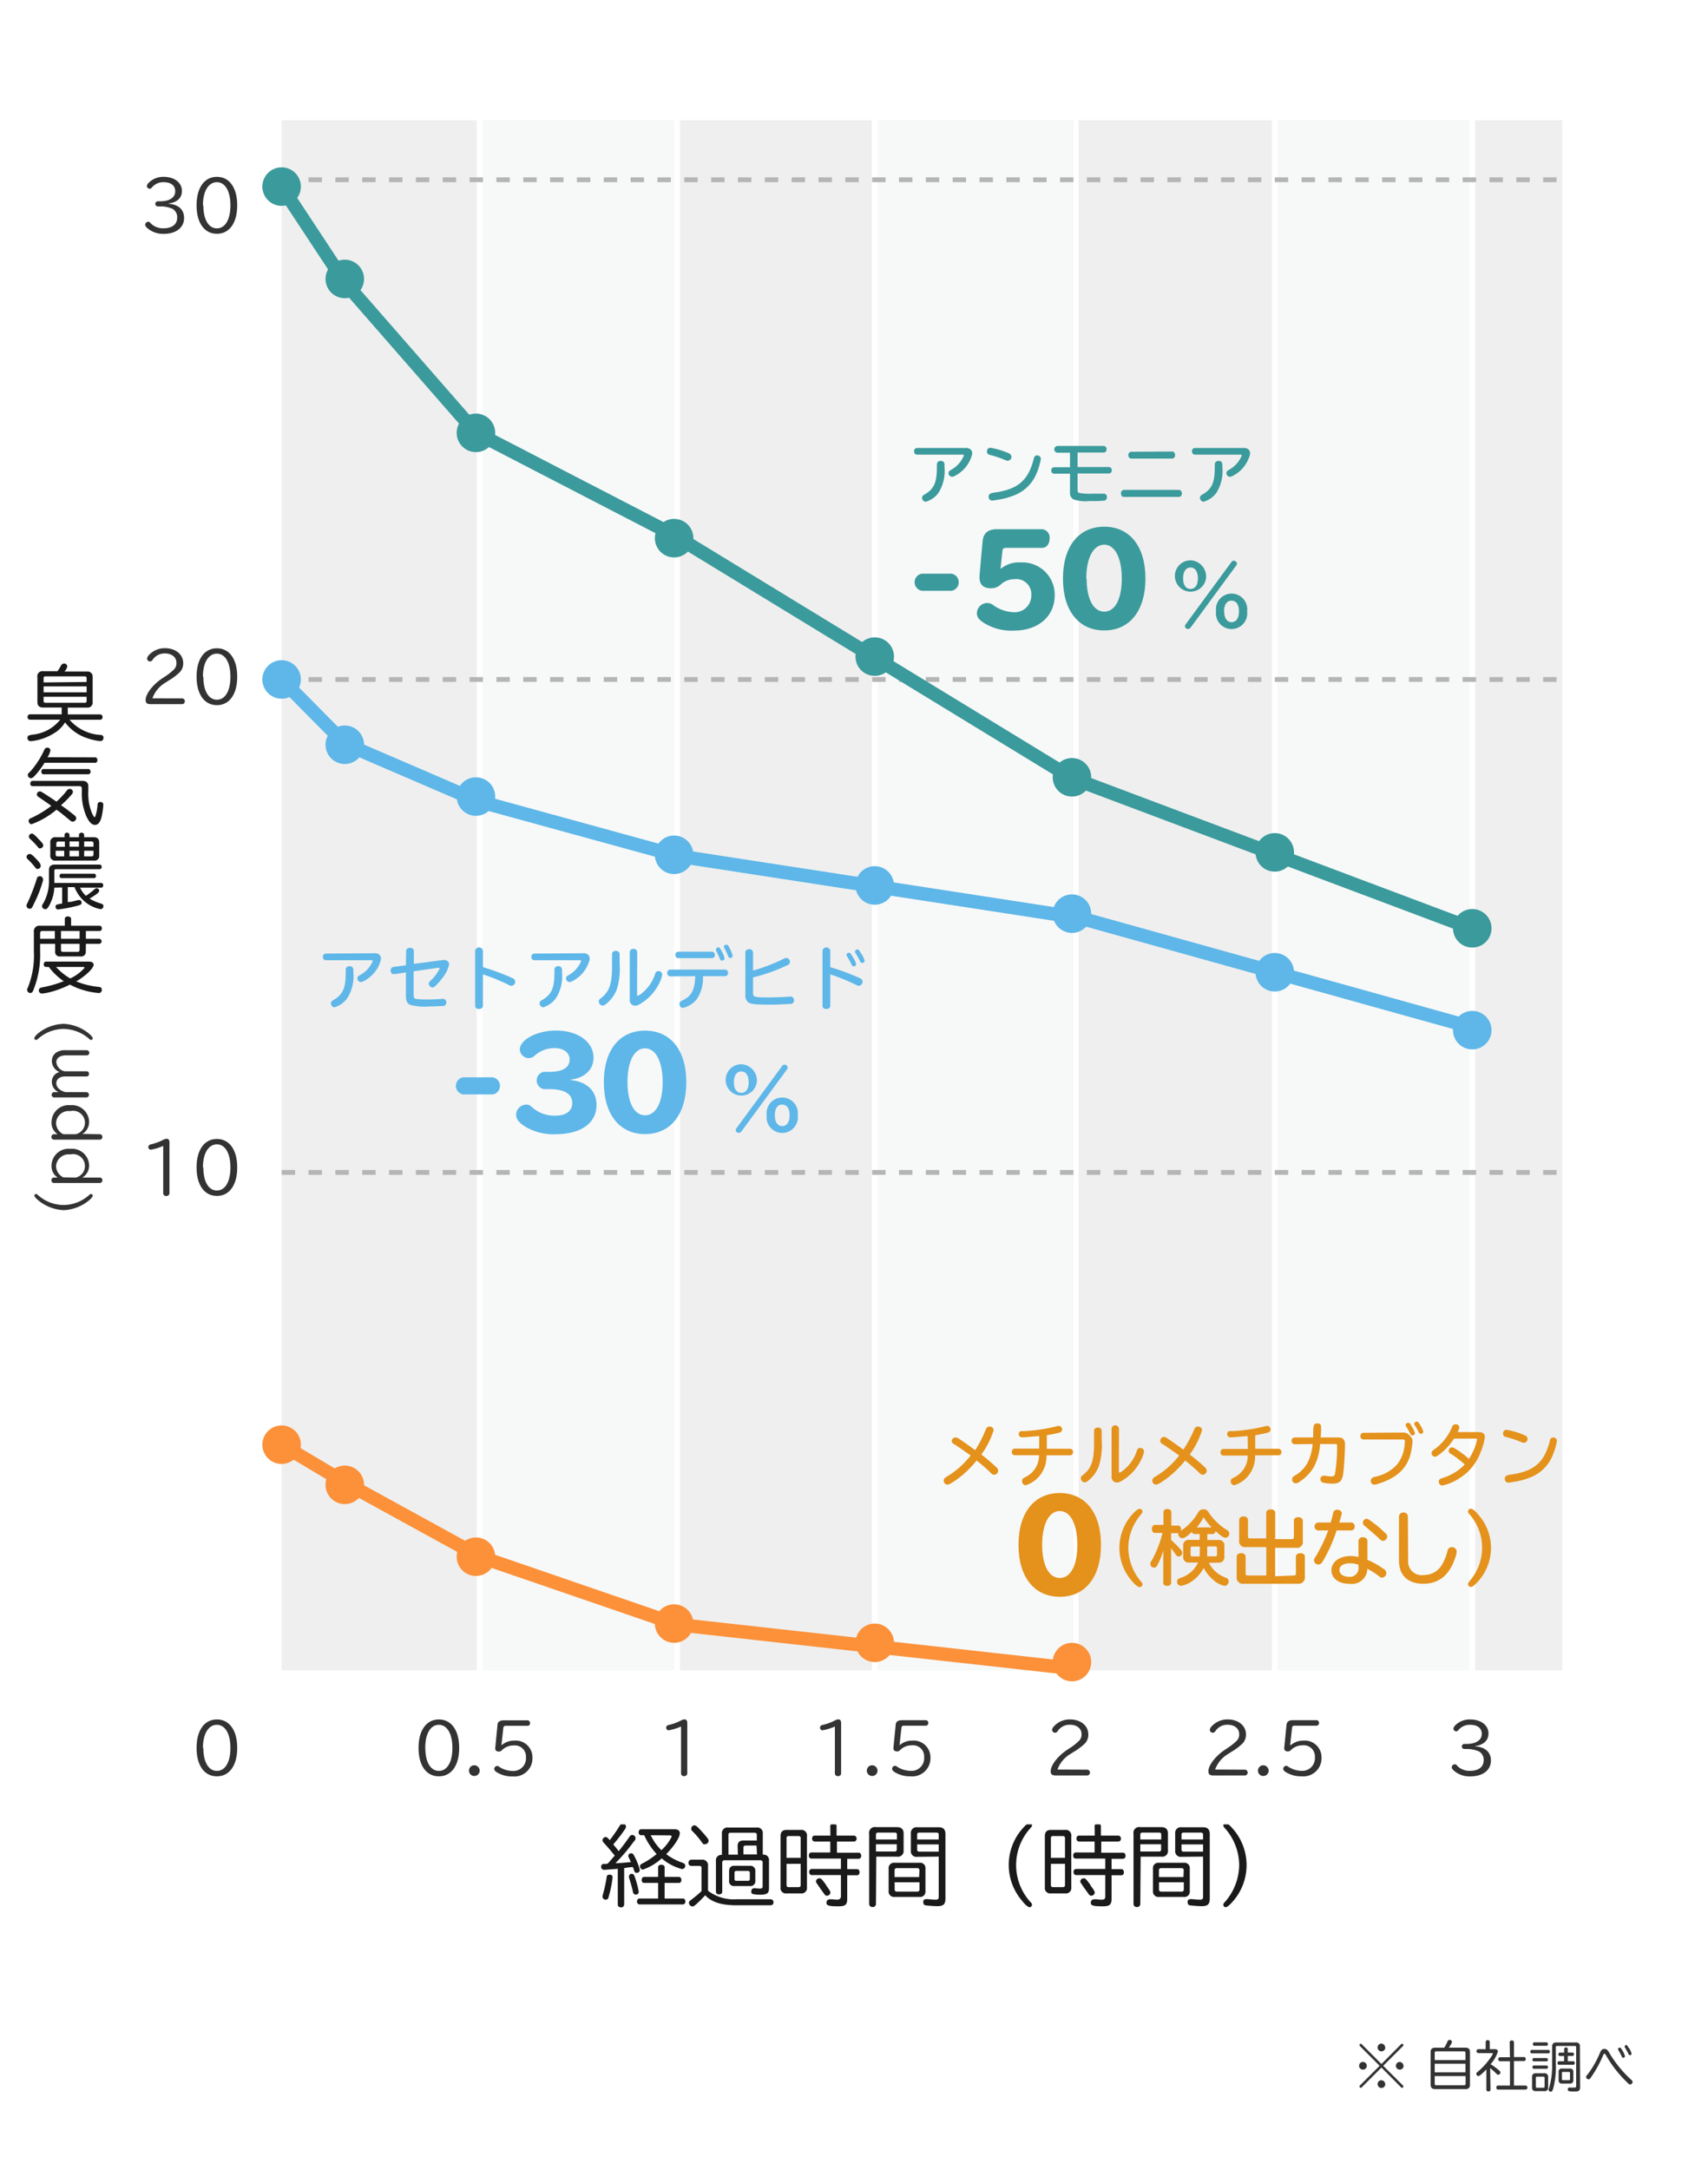 <svg xmlns="http://www.w3.org/2000/svg" xmlns:xlink="http://www.w3.org/1999/xlink" viewBox="0 0 252 320"><defs><style>.cls-1,.cls-10,.cls-11,.cls-12,.cls-13,.cls-9{fill:none;}.cls-2{isolation:isolate;}.cls-3{fill:#fff;}.cls-4{mix-blend-mode:multiply;}.cls-5{clip-path:url(#clip-path);}.cls-6{fill:#333;}.cls-7{fill:#efefef;}.cls-8{fill:#f7f8f8;}.cls-9{stroke:#fff;stroke-width:0.85px;}.cls-10,.cls-11,.cls-12,.cls-13,.cls-9{stroke-miterlimit:10;}.cls-10{stroke:#b5b5b6;stroke-width:0.71px;stroke-dasharray:1.98 1.98;}.cls-11{stroke:#fc913a;}.cls-11,.cls-12,.cls-13{stroke-width:2px;}.cls-12{stroke:#5eb7e8;}.cls-13{stroke:#3b9a9c;}.cls-14{fill:#e4921b;}.cls-15{clip-path:url(#clip-path-2);}.cls-16{clip-path:url(#clip-path-3);}.cls-17{clip-path:url(#clip-path-4);}.cls-18{fill:#3b9a9c;}.cls-19{fill:#5eb7e8;}.cls-20{fill:#fc913a;}.cls-21{clip-path:url(#clip-path-5);}.cls-22{fill:#1a1a1a;}.cls-23{clip-path:url(#clip-path-6);}.cls-24{clip-path:url(#clip-path-7);}.cls-25{clip-path:url(#clip-path-8);}.cls-26{clip-path:url(#clip-path-9);}.cls-27{clip-path:url(#clip-path-10);}.cls-28{clip-path:url(#clip-path-11);}.cls-29{clip-path:url(#clip-path-12);}.cls-30{clip-path:url(#clip-path-13);}.cls-31{clip-path:url(#clip-path-14);}</style><clipPath id="clip-path"><rect class="cls-1" x="20.56" y="23.15" width="16.32" height="15.56"/></clipPath><clipPath id="clip-path-2"><rect class="cls-1" x="20.56" y="92.67" width="16.32" height="15.56"/></clipPath><clipPath id="clip-path-3"><rect class="cls-1" x="20.56" y="165.05" width="16.32" height="15.56"/></clipPath><clipPath id="clip-path-4"><rect class="cls-1" x="200.13" y="297.31" width="45.87" height="13.38"/></clipPath><clipPath id="clip-path-5"><rect class="cls-1" x="3.6" y="97.22" width="12.42" height="49.67"/></clipPath><clipPath id="clip-path-6"><rect class="cls-1" x="4.99" y="148.3" width="11.11" height="47.6"/></clipPath><clipPath id="clip-path-7"><rect class="cls-1" x="88.36" y="269.07" width="98.13" height="15.56"/></clipPath><clipPath id="clip-path-8"><rect class="cls-1" x="28.16" y="250.66" width="8.16" height="15.56"/></clipPath><clipPath id="clip-path-9"><rect class="cls-1" x="96.96" y="250.66" width="8.16" height="15.56"/></clipPath><clipPath id="clip-path-10"><rect class="cls-1" x="119.66" y="250.66" width="19.3" height="15.56"/></clipPath><clipPath id="clip-path-11"><rect class="cls-1" x="154.09" y="250.66" width="8.16" height="15.56"/></clipPath><clipPath id="clip-path-12"><rect class="cls-1" x="213.37" y="250.66" width="8.16" height="15.56"/></clipPath><clipPath id="clip-path-13"><rect class="cls-1" x="60.96" y="250.66" width="19.3" height="15.56"/></clipPath><clipPath id="clip-path-14"><rect class="cls-1" x="177.37" y="250.66" width="29.3" height="15.56"/></clipPath></defs><g class="cls-2"><g id="レイヤー_2" data-name="レイヤー 2"><g id="レイヤー_1-2" data-name="レイヤー 1"><rect class="cls-3" width="252" height="320"/><g class="cls-4"><g class="cls-5"><path class="cls-6" d="M24.87,30.05c1.47.11,2.29.86,2.29,2.1,0,1.42-1.19,2.34-3,2.34a3.57,3.57,0,0,1-2.38-.81c-.26-.23-.36-.39-.36-.55a.46.46,0,0,1,.44-.42c.16,0,.2,0,.41.26a2.56,2.56,0,0,0,1.87.7c1.27,0,2-.6,2-1.56a1.4,1.4,0,0,0-.71-1.32,4.36,4.36,0,0,0-1.82-.35h-.38a.38.38,0,0,1,0-.75h.4c1.39,0,2.22-.56,2.22-1.47s-.68-1.35-1.74-1.35a2.16,2.16,0,0,0-1.7.78.4.4,0,0,1-.33.18.41.41,0,0,1-.41-.37.8.8,0,0,1,.24-.48,3.05,3.05,0,0,1,2.22-.9c1.59,0,2.71.85,2.71,2.07,0,1.05-.69,1.7-2,1.86Z"/><path class="cls-6" d="M35,30.28c0,2.6-1.15,4.2-3,4.2s-3-1.61-3-4.2,1.15-4.2,3-4.2S35,27.69,35,30.28Zm-5,0c0,2.1.77,3.4,2,3.4s2-1.31,2-3.39-.77-3.42-2-3.42S29.94,28.18,29.94,30.28Z"/></g></g><rect class="cls-7" x="41.55" y="17.73" width="188.94" height="228.61"/><rect class="cls-8" x="70.75" y="17.73" width="29.15" height="228.61"/><rect class="cls-8" x="129.06" y="17.73" width="29.15" height="228.61"/><rect class="cls-8" x="187.8" y="17.73" width="29.15" height="228.61"/><line class="cls-9" x1="70.75" y1="17.73" x2="70.75" y2="246.35"/><line class="cls-9" x1="99.9" y1="17.73" x2="99.9" y2="246.35"/><line class="cls-9" x1="129.06" y1="17.73" x2="129.06" y2="246.35"/><line class="cls-9" x1="158.71" y1="17.73" x2="158.71" y2="246.35"/><line class="cls-9" x1="188.08" y1="17.73" x2="188.08" y2="246.35"/><line class="cls-9" x1="217.23" y1="17.73" x2="217.23" y2="246.35"/><line class="cls-10" x1="41.56" y1="100.21" x2="230.5" y2="100.21"/><line class="cls-10" x1="41.56" y1="26.51" x2="230.5" y2="26.51"/><line class="cls-10" x1="41.56" y1="172.91" x2="230.5" y2="172.91"/><polyline class="cls-11" points="41.55 213.07 51.42 218.94 70.88 229.62 99.94 239.6 158.5 246.1"/><polyline class="cls-12" points="41.55 100.22 50.94 109.71 70.53 118.15 100.05 126.25 159.37 135.39 218.69 151.93"/><polyline class="cls-13" points="41.55 27.52 50.87 41.66 70.22 63.81 99.47 78.94 158.17 114.76 217.1 136.91"/><path class="cls-14" d="M145.42,210.88c.12-.33.3-.48.56-.48a.58.58,0,0,1,.63.52,12.52,12.52,0,0,1-1.82,3.6A25.89,25.89,0,0,1,147,216.4a.68.68,0,0,1,.27.51.61.61,0,0,1-.58.59c-.21,0-.29-.05-.6-.36-.54-.52-1.07-1-2-1.74a14.81,14.81,0,0,1-3.21,3c-.6.41-.9.56-1.11.56a.57.57,0,0,1-.53-.58.58.58,0,0,1,.23-.46l.42-.26a12.63,12.63,0,0,0,3.32-3c-1-.7-1.71-1.21-2.5-1.71a.52.52,0,0,1-.3-.46A.58.58,0,0,1,141,212a.8.8,0,0,1,.42.15c.56.36,1.48,1,2.46,1.73A17.39,17.39,0,0,0,145.42,210.88Z"/><path class="cls-14" d="M153.33,211.81l-.16,0c-2.12.17-2.12.17-2.34.17a.46.46,0,0,1-.52-.5.43.43,0,0,1,.29-.41,1.51,1.51,0,0,1,.36,0,24.87,24.87,0,0,0,5-.73.77.77,0,0,1,.26-.05.54.54,0,0,1,.49.53c0,.24-.14.39-.45.48s-1.09.25-1.81.37v2h3.45a.46.46,0,0,1,.41.5.43.43,0,0,1-.41.47H154.4a4.54,4.54,0,0,1-1,3,4.33,4.33,0,0,1-2.07,1.41.56.56,0,0,1-.53-.58A.54.54,0,0,1,151,218l.25-.14a3.52,3.52,0,0,0,2.05-3.24h-3.6a.43.43,0,0,1-.41-.48.44.44,0,0,1,.41-.49h3.62Z"/><path class="cls-14" d="M162.54,212.42a10.3,10.3,0,0,1-.42,3.83,5,5,0,0,1-1.61,2.16.73.73,0,0,1-.47.21.6.6,0,0,1-.57-.58c0-.24.05-.31.37-.55,1.24-1,1.61-2.15,1.58-5.05V211c0-.27.23-.46.56-.46s.56.19.56.46Zm2.54,4.55c0,.15,0,.22.09.22a2.45,2.45,0,0,0,.71-.46,6.05,6.05,0,0,0,1.88-2.84.46.46,0,0,1,.47-.34.53.53,0,0,1,.56.52,4,4,0,0,1-.39,1.16,7.26,7.26,0,0,1-3,3.23,1.26,1.26,0,0,1-.62.19.81.81,0,0,1-.78-.91v-7.05a.55.55,0,0,1,1.09,0Z"/><path class="cls-14" d="M176.17,210.88c.12-.33.3-.48.56-.48a.58.58,0,0,1,.63.52,12.52,12.52,0,0,1-1.82,3.6,25.89,25.89,0,0,1,2.23,1.88.68.68,0,0,1,.27.51.61.61,0,0,1-.58.59c-.21,0-.29-.05-.6-.36-.54-.52-1.07-1-2-1.74a14.81,14.81,0,0,1-3.21,3c-.6.41-.9.56-1.11.56a.57.57,0,0,1-.53-.58.58.58,0,0,1,.23-.46l.42-.26a12.63,12.63,0,0,0,3.32-3c-1-.7-1.71-1.21-2.5-1.71a.52.52,0,0,1-.3-.46.58.58,0,0,1,.53-.57.8.8,0,0,1,.42.15c.56.36,1.48,1,2.46,1.73A17.39,17.39,0,0,0,176.17,210.88Z"/><path class="cls-14" d="M184.08,211.81l-.16,0c-2.12.17-2.12.17-2.34.17a.46.46,0,0,1-.52-.5.43.43,0,0,1,.29-.41,1.51,1.51,0,0,1,.36,0,24.87,24.87,0,0,0,5-.73.77.77,0,0,1,.26-.05.54.54,0,0,1,.49.53c0,.24-.14.39-.45.48s-1.09.25-1.81.37v2h3.45a.46.46,0,0,1,.41.5.43.43,0,0,1-.41.47h-3.47a4.54,4.54,0,0,1-1,3,4.33,4.33,0,0,1-2.07,1.41.56.56,0,0,1-.53-.58.54.54,0,0,1,.21-.42l.25-.14a3.52,3.52,0,0,0,2.05-3.24h-3.6a.43.43,0,0,1-.41-.48.44.44,0,0,1,.41-.49h3.62Z"/><path class="cls-14" d="M191.05,213a.5.5,0,0,1,0-1h2.7v-.12c0-.84,0-1,.05-1.41s.19-.54.58-.54.54.18.54.61c0,.27,0,.84-.07,1.46h2.59q1,0,1,1c0,1.13-.14,3.48-.26,4.31-.17,1.16-.53,1.5-1.61,1.5a6.86,6.86,0,0,1-1.36-.14.51.51,0,0,1-.39-.51.46.46,0,0,1,.48-.51.73.73,0,0,1,.22,0,6.08,6.08,0,0,0,.91.1c.37,0,.47-.08.55-.44a25.54,25.54,0,0,0,.3-4c0-.28-.05-.34-.3-.34h-2.22a8,8,0,0,1-1,3.54,7,7,0,0,1-2.15,2.11.83.83,0,0,1-.43.15.57.57,0,0,1-.54-.58.57.57,0,0,1,.2-.43l.24-.15c1.62-1,2.32-2.31,2.6-4.64Z"/><path class="cls-14" d="M207.11,211.28a1.13,1.13,0,0,1,.85.42c.33.33.45.54.45.82a10.93,10.93,0,0,1-.3,1.95,5.45,5.45,0,0,1-2.12,3.11,8.8,8.8,0,0,1-2.46,1.19,3.48,3.48,0,0,1-.76.2.55.55,0,0,1-.53-.56.6.6,0,0,1,.25-.47,1.63,1.63,0,0,1,.44-.15,6,6,0,0,0,3.07-1.67,4.85,4.85,0,0,0,1.06-2,7.32,7.32,0,0,0,.22-1.54c0-.2-.1-.28-.35-.28h-5.8a.45.45,0,0,1-.41-.49.44.44,0,0,1,.41-.49Zm1.11-1a3.34,3.34,0,0,1,.54,1.1.33.33,0,0,1-.36.31c-.17,0-.25-.06-.36-.29s-.35-.66-.56-1c-.08-.12-.09-.15-.09-.23a.34.34,0,0,1,.35-.32C207.9,209.81,208,209.87,208.22,210.24Zm1.33-.06a2.4,2.4,0,0,1,.44.94.33.33,0,0,1-.35.3c-.16,0-.23-.06-.34-.27a8.4,8.4,0,0,0-.57-1,.32.32,0,0,1-.07-.19.37.37,0,0,1,.36-.33C209.18,209.64,209.27,209.74,209.55,210.18Z"/><path class="cls-14" d="M218.14,211.21c.64,0,.94.24.94.75a8.83,8.83,0,0,1-.67,2.31,7.47,7.47,0,0,1-3,3.69,7.21,7.21,0,0,1-2.63,1.13.53.53,0,0,1-.49-.59.47.47,0,0,1,.24-.41l.42-.15a7.48,7.48,0,0,0,3.16-1.95,14.48,14.48,0,0,0-2.13-1.62.45.45,0,0,1-.25-.4.52.52,0,0,1,.49-.51.79.79,0,0,1,.44.17,11.8,11.8,0,0,1,2.06,1.54,8.85,8.85,0,0,0,1.16-2.58,1.32,1.32,0,0,0,.05-.28c0-.11-.06-.14-.26-.14h-3.15a8.71,8.71,0,0,1-2.27,2.42c-.28.2-.4.25-.56.25a.52.52,0,0,1-.48-.52.49.49,0,0,1,.14-.34,2.89,2.89,0,0,1,.36-.28,7.71,7.71,0,0,0,2.53-3.25.52.52,0,0,1,.51-.39.5.5,0,0,1,.56.45,1.9,1.9,0,0,1-.26.7Z"/><path class="cls-14" d="M224.63,211.54l.42.18a.59.59,0,0,1,.33.52.57.57,0,0,1-.56.55c-.11,0-.11,0-.38-.11a16.35,16.35,0,0,0-2.27-.76.46.46,0,0,1-.4-.5.49.49,0,0,1,.52-.54A11.29,11.29,0,0,1,224.63,211.54Zm5.08,1a9.78,9.78,0,0,1-.55,1.9,5.82,5.82,0,0,1-3,3.29,10.37,10.37,0,0,1-2.74.81c-.35.06-.83.13-.9.13a.53.53,0,0,1-.5-.57.51.51,0,0,1,.32-.5,4.65,4.65,0,0,1,.85-.16c3.26-.53,4.7-1.84,5.49-5a.47.47,0,0,1,.5-.43A.52.52,0,0,1,229.71,212.57Z"/><g class="cls-4"><g class="cls-15"><path class="cls-6" d="M26.91,103a.43.43,0,0,1,0,.85H22.2c-.51,0-.71-.18-.71-.62,0-.9,1.07-2.28,2.49-3.21l.26-.17a8.91,8.91,0,0,0,1.42-1.11,1.29,1.29,0,0,0,.37-1c0-.82-.69-1.37-1.72-1.37a2.12,2.12,0,0,0-1.83,1,.42.42,0,0,1-.34.18.43.43,0,0,1-.44-.41.8.8,0,0,1,.23-.48,3.13,3.13,0,0,1,2.43-1.06c1.54,0,2.67.92,2.67,2.18a1.84,1.84,0,0,1-.56,1.41,8.56,8.56,0,0,1-1.64,1.21l-.34.23a4.41,4.41,0,0,0-2,2.36Z"/><path class="cls-6" d="M35,99.8c0,2.6-1.15,4.2-3,4.2s-3-1.61-3-4.2,1.15-4.19,3-4.19S35,97.21,35,99.8Zm-5,0c0,2.1.77,3.4,2,3.4s2-1.31,2-3.39-.77-3.41-2-3.41S29.94,97.7,29.94,99.8Z"/></g></g><g class="cls-4"><g class="cls-16"><path class="cls-6" d="M24.08,169a7.68,7.68,0,0,1-1.82.56.37.37,0,0,1-.37-.4.36.36,0,0,1,.19-.32,1.16,1.16,0,0,1,.3-.09,7.86,7.86,0,0,0,1.72-.65,1.12,1.12,0,0,1,.48-.15c.27,0,.42.19.42.51V176a.43.43,0,0,1-.46.39.41.41,0,0,1-.46-.39Z"/><path class="cls-6" d="M35,172.18c0,2.6-1.15,4.2-3,4.2s-3-1.61-3-4.2,1.15-4.2,3-4.2S35,169.59,35,172.18Zm-5,0c0,2.1.77,3.4,2,3.4s2-1.31,2-3.39-.77-3.42-2-3.42S29.94,170.08,29.94,172.18Z"/></g></g><g class="cls-4"><g class="cls-17"><path class="cls-6" d="M201.66,304.67a.57.57,0,1,1-.57-.57A.58.58,0,0,1,201.66,304.67Zm-1-2.89a.23.23,0,0,1-.08-.16.21.21,0,0,1,.18-.2.26.26,0,0,1,.17.09l2.89,2.9,2.88-2.9a.31.31,0,0,1,.18-.09.21.21,0,0,1,.18.2.23.23,0,0,1-.08.16l-2.9,2.89,2.9,2.89a.27.27,0,0,1,.08.16.21.21,0,0,1-.19.2.31.31,0,0,1-.17-.09l-2.88-2.9-2.89,2.9a.29.29,0,0,1-.17.09.21.21,0,0,1-.18-.2.19.19,0,0,1,.08-.16l2.89-2.89Zm3.73.19a.57.57,0,1,1-.57-.57A.58.58,0,0,1,204.37,302Zm0,5.4a.57.57,0,1,1-.57-.57A.59.59,0,0,1,204.37,307.37Zm2.7-2.7a.57.57,0,1,1-.57-.57A.59.59,0,0,1,207.07,304.67Z"/><path class="cls-6" d="M216.22,302c.45,0,.66.2.66.64v4.81a.58.58,0,0,1-.66.66h-4.49c-.44,0-.65-.21-.65-.66v-4.81c0-.44.21-.64.65-.64h1.36a6.84,6.84,0,0,0,.48-.92.33.33,0,0,1,.3-.23.35.35,0,0,1,.36.31c0,.11-.11.29-.46.84Zm0,.76a.21.21,0,0,0-.24-.22h-4.07a.2.2,0,0,0-.23.22v1.07h4.54Zm-4.54,1.61v1.27h4.54v-1.27Zm0,1.82v1.12a.21.21,0,0,0,.23.24H216a.22.22,0,0,0,.24-.23v-1.13Z"/><path class="cls-6" d="M219.91,308.2c0,.15-.13.25-.31.25s-.3-.1-.3-.25v-3a7.94,7.94,0,0,1-.84.8c-.18.15-.24.18-.34.18a.32.32,0,0,1-.3-.31c0-.14,0-.16.33-.42a10.5,10.5,0,0,0,2-2.33c.08-.14.09-.18.09-.23s0-.09-.16-.09h-1.95a.29.29,0,0,1,0-.58h1.07v-1.08a.27.27,0,0,1,.3-.25c.18,0,.3.1.3.25v1.08h.72c.32,0,.48.12.48.34a4.82,4.82,0,0,1-1.08,1.87,10.29,10.29,0,0,1,1.29.95.39.39,0,0,1,.16.29.31.31,0,0,1-.32.31c-.12,0-.16,0-.32-.19a9.44,9.44,0,0,0-.87-.78Zm2.83-7a.29.29,0,0,1,.31-.27.29.29,0,0,1,.32.27v2.18h1.5c.14,0,.24.12.24.3a.26.26,0,0,1-.24.29h-1.5v3.62h1.74a.26.26,0,0,1,.24.29.27.27,0,0,1-.24.3H221c-.14,0-.23-.13-.23-.3s.09-.29.23-.29h1.78V304h-1.47a.27.27,0,0,1-.25-.29.27.27,0,0,1,.25-.3h1.47Z"/><path class="cls-6" d="M228.46,302.33c.13,0,.21.1.21.25s-.08.26-.21.26H226c-.12,0-.21-.1-.21-.26a.22.22,0,0,1,.21-.25Zm-2.42,4c0-.37.17-.56.54-.56h1.27a.5.5,0,0,1,.56.56v1.53a.49.49,0,0,1-.56.55h-1.27c-.37,0-.54-.18-.54-.55Zm2.14-2.8c.12,0,.2.09.2.24s-.08.24-.2.24H226.3c-.12,0-.2-.09-.2-.24s.08-.24.2-.24Zm0,1.1c.13,0,.21.09.21.24a.21.21,0,0,1-.21.24H226.3c-.12,0-.2-.1-.2-.24s.08-.24.2-.24Zm0-3.42c.11,0,.2.11.2.26s-.09.25-.2.25h-1.8c-.13,0-.22-.1-.22-.26s.08-.25.22-.25Zm-.47,6.7a.17.17,0,0,0,.18-.19v-1.27c0-.12-.06-.17-.18-.17h-.93c-.12,0-.18.05-.18.17v1.27c0,.13.06.19.18.19Zm5.42-.12c0,.55-.16.68-.82.68-.82,0-1-.05-1-.32a.25.25,0,0,1,.29-.27h.11a3,3,0,0,0,.46,0c.32,0,.38,0,.38-.27v-5.67a.17.17,0,0,0-.19-.19h-2.64c-.12,0-.17.06-.17.19v2.41a12.75,12.75,0,0,1-.35,3.54c-.16.52-.21.6-.4.6a.3.3,0,0,1-.32-.28c0-.08,0-.08.11-.38a11.76,11.76,0,0,0,.41-3.45v-2.55c0-.4.19-.6.58-.6h2.93a.52.52,0,0,1,.59.6Zm-2.35-5.59a.25.25,0,0,1,.27-.24.24.24,0,0,1,.26.24v.52h.7a.23.23,0,0,1,.21.26.22.22,0,0,1-.21.24h-.7V304h.82a.23.23,0,0,1,.21.26c0,.17-.08.26-.21.26H230c-.12,0-.2-.1-.2-.26s.08-.26.2-.26h.77v-.77h-.64c-.12,0-.2-.09-.2-.24s.08-.26.2-.26h.64Zm-.82,3.37a.43.43,0,0,1,.49-.49h1.17c.34,0,.51.16.51.49v1.22a.45.45,0,0,1-.51.5h-1.17a.44.44,0,0,1-.49-.5Zm1.52,1.22a.15.15,0,0,0,.16-.16v-.9a.14.14,0,0,0-.16-.15h-.87c-.11,0-.16,0-.16.15v.9a.14.14,0,0,0,.16.16Z"/><path class="cls-6" d="M237.42,302.74a17.28,17.28,0,0,0,3.26,4,.41.41,0,0,1,.19.31.38.38,0,0,1-.35.37c-.11,0-.16,0-.37-.23a17.43,17.43,0,0,1-3.16-4c-.13-.22-.2-.31-.27-.31s-.12.06-.24.35a17.51,17.51,0,0,1-1.69,3.07c-.23.33-.27.36-.42.36a.38.38,0,0,1-.36-.33c0-.11,0-.12.24-.4a14,14,0,0,0,1.8-3.15c.16-.42.36-.6.66-.6S237.21,302.34,237.42,302.74Zm1.92-.37a3.11,3.11,0,0,1,.41.88.24.24,0,0,1-.25.23c-.11,0-.15,0-.25-.23a8.25,8.25,0,0,0-.5-.94A.22.22,0,0,1,239,302C239.07,302,239.14,302,239.34,302.37Zm1-.32a2.52,2.52,0,0,1,.38.83.21.21,0,0,1-.23.22c-.11,0-.17-.05-.26-.24a7.53,7.53,0,0,0-.51-.92.22.22,0,0,1,0-.13.25.25,0,0,1,.25-.22C240,301.59,240.07,301.65,240.31,302.05Z"/></g></g><path class="cls-18" d="M73.06,63.84A2.84,2.84,0,1,1,70.22,61a2.84,2.84,0,0,1,2.84,2.84"/><path class="cls-19" d="M73.06,117.48a2.84,2.84,0,1,1-2.84-2.84,2.84,2.84,0,0,1,2.84,2.84"/><path class="cls-20" d="M73.06,229.59a2.84,2.84,0,1,1-2.84-2.84,2.84,2.84,0,0,1,2.84,2.84"/><path class="cls-18" d="M53.71,41.14a2.84,2.84,0,1,1-2.84-2.84,2.84,2.84,0,0,1,2.84,2.84"/><path class="cls-19" d="M53.71,109.87A2.84,2.84,0,1,1,50.87,107a2.84,2.84,0,0,1,2.84,2.84"/><path class="cls-20" d="M53.71,219a2.84,2.84,0,1,1-2.84-2.85A2.84,2.84,0,0,1,53.71,219"/><path class="cls-20" d="M44.39,213.07a2.84,2.84,0,1,1-2.83-2.84,2.84,2.84,0,0,1,2.83,2.84"/><path class="cls-18" d="M161,114.64a2.84,2.84,0,1,1-2.84-2.84,2.84,2.84,0,0,1,2.84,2.84"/><path class="cls-19" d="M161,134.75a2.84,2.84,0,1,1-2.84-2.84,2.84,2.84,0,0,1,2.84,2.84"/><path class="cls-20" d="M161,245.13a2.84,2.84,0,1,1-2.84-2.84,2.84,2.84,0,0,1,2.84,2.84"/><path class="cls-18" d="M190.92,125.71a2.84,2.84,0,1,1-2.84-2.84,2.84,2.84,0,0,1,2.84,2.84"/><path class="cls-19" d="M190.92,143.39a2.84,2.84,0,1,1-2.84-2.84,2.84,2.84,0,0,1,2.84,2.84"/><path class="cls-18" d="M220.06,136.91a2.84,2.84,0,1,1-2.84-2.84,2.84,2.84,0,0,1,2.84,2.84"/><path class="cls-19" d="M220.06,151.93a2.84,2.84,0,1,1-2.84-2.84,2.85,2.85,0,0,1,2.84,2.84"/><path class="cls-18" d="M102.3,79.38a2.84,2.84,0,1,1-2.83-2.85,2.84,2.84,0,0,1,2.83,2.85"/><path class="cls-19" d="M102.3,126.07a2.84,2.84,0,1,1-2.83-2.84,2.84,2.84,0,0,1,2.83,2.84"/><path class="cls-20" d="M102.3,239.45a2.84,2.84,0,1,1-2.83-2.84,2.84,2.84,0,0,1,2.83,2.84"/><path class="cls-18" d="M131.9,96.8A2.84,2.84,0,1,1,129.06,94a2.84,2.84,0,0,1,2.84,2.84"/><path class="cls-19" d="M131.9,130.59a2.84,2.84,0,1,1-2.84-2.84,2.84,2.84,0,0,1,2.84,2.84"/><path class="cls-20" d="M131.9,242.29a2.84,2.84,0,1,1-2.84-2.84,2.84,2.84,0,0,1,2.84,2.84"/><path class="cls-14" d="M168.56,222.93c0,.15,0,.15-.36.6a7.64,7.64,0,0,0-1.73,4.76,7.8,7.8,0,0,0,1.91,5,.53.53,0,0,1,.18.37.42.42,0,0,1-.4.41c-.28,0-.67-.31-1.17-.91a7.39,7.39,0,0,1,.38-10.14c.36-.34.59-.49.79-.49A.41.41,0,0,1,168.56,222.93Z"/><path class="cls-14" d="M178.36,230.49a4.45,4.45,0,0,0,2.46,2.18c.31.11.46.29.46.55a.65.65,0,0,1-.62.67A3.63,3.63,0,0,1,179,233a5.74,5.74,0,0,1-1.4-1.76,5.36,5.36,0,0,1-1.54,1.82,3.92,3.92,0,0,1-1.81.82.58.58,0,0,1-.58-.61.5.5,0,0,1,.24-.45l.28-.11a4.28,4.28,0,0,0,2.58-2.26h-1.32a.79.79,0,0,1-.88-.9v-1.54a.79.79,0,0,1,.88-.9H177v-.87h-.75a.45.45,0,0,1-.42-.3c-.62.62-1.09.92-1.39.92a.61.61,0,0,1-.59-.6.39.39,0,0,1,0-.14h-1.06v1c.49.46,1,.92,1.42,1.43a.74.74,0,0,1,.22.48.55.55,0,0,1-.51.53c-.21,0-.31-.08-.52-.39s-.51-.71-.61-.83v5.1c0,.27-.24.45-.59.45s-.57-.18-.57-.45v-4.76a11.77,11.77,0,0,1-.81,2.05c-.19.38-.3.47-.55.47a.55.55,0,0,1-.55-.55c0-.16,0-.18.28-.63a16.29,16.29,0,0,0,1.47-3.76l.05-.18H170.4c-.27,0-.45-.23-.45-.59s.18-.59.45-.59h1.26v-1.9c0-.26.24-.45.57-.45s.59.19.59.45V225h1c.26,0,.44.24.44.59a1,1,0,0,1,0,.16,8.18,8.18,0,0,0,2.52-2.7.85.85,0,0,1,.77-.45.82.82,0,0,1,.8.5,8.74,8.74,0,0,0,2.64,2.53.63.63,0,0,1,.38.56.59.59,0,0,1-.56.6c-.29,0-.65-.23-1.47-1a.44.44,0,0,1-.44.46h-.77v.87h1.62a.79.79,0,0,1,.89.9v1.54a.79.79,0,0,1-.89.9Zm-1.33-2.4h-1.14a.21.21,0,0,0-.23.23v1c0,.16.07.23.23.23H177Zm1.74-2.82a10.56,10.56,0,0,1-1.2-1.49,7.63,7.63,0,0,1-1,1.49Zm.55,4.27a.21.21,0,0,0,.24-.23v-1a.21.21,0,0,0-.24-.23h-1.21v1.45Z"/><path class="cls-14" d="M190.91,232.36a.26.26,0,0,0,.29-.28v-2.5c0-.3.26-.51.66-.51s.66.21.66.51v3a.92.92,0,0,1-1,1h-8a.92.92,0,0,1-1.06-1v-3c0-.3.27-.51.66-.51s.66.21.66.51v2.5a.25.25,0,0,0,.28.28h2.77v-4.19h-3a.86.86,0,0,1-1-1v-3c0-.31.25-.52.64-.52s.66.21.66.52v2.43c0,.21.09.29.29.29h2.4v-3.78c0-.3.26-.5.67-.5s.66.2.66.5V227h2.46a.26.26,0,0,0,.29-.29v-2.43c0-.31.26-.52.64-.52s.68.22.68.52v3a.87.87,0,0,1-1,1h-3.08v4.19Z"/><path class="cls-14" d="M194.43,225.71a.59.59,0,0,1,0-1.16h1.89c.18-.58.27-.92.38-1.4a.56.56,0,0,1,.58-.49c.38,0,.69.24.69.52a.79.79,0,0,1-.06.3l-.21.75-.11.32h1.78a.53.53,0,0,1,.5.59.52.52,0,0,1-.5.57H197.2a21.77,21.77,0,0,1-2,4.5l-.18.28a.7.7,0,0,1-.51.25.62.62,0,0,1-.64-.59c0-.17,0-.24.26-.61a22.85,22.85,0,0,0,1.84-3.83Zm6,1.55a.59.59,0,0,1,.66-.54c.4,0,.66.23.66.54v2.8a11.54,11.54,0,0,1,2.41,1.35.69.69,0,0,1,.38.59.67.67,0,0,1-.6.67c-.18,0-.26,0-.53-.25a14.78,14.78,0,0,0-1.67-1.06,2.28,2.28,0,0,1-2.59,2.23c-1.64,0-2.71-.79-2.71-2s1.18-2.1,2.79-2.1a5.4,5.4,0,0,1,1.2.14Zm0,3.51a3.84,3.84,0,0,0-1.24-.21c-1,0-1.57.4-1.57,1s.58,1,1.49,1a1.28,1.28,0,0,0,1.32-1.45Zm2.45-6c.54.44.86.73,1.54,1.36a.64.64,0,0,1,.25.5.67.67,0,0,1-.63.62.59.59,0,0,1-.43-.21c-.44-.44-1-.92-2.26-2a.55.55,0,0,1-.27-.47.6.6,0,0,1,.53-.58C201.81,224,202.08,224.15,202.84,224.77Z"/><path class="cls-14" d="M207.76,230.16a2,2,0,0,0,2.32,2.13,3.09,3.09,0,0,0,2.49-1.24,7.24,7.24,0,0,0,1-2.33.62.62,0,0,1,.63-.54.68.68,0,0,1,.72.66,3.72,3.72,0,0,1-.25,1c-.83,2.47-2.41,3.74-4.67,3.74s-3.59-1.22-3.59-3.42v-6.53a.6.6,0,0,1,.67-.55.58.58,0,0,1,.64.55Z"/><path class="cls-14" d="M218.14,223.42a7.36,7.36,0,0,1-.37,10.13c-.36.36-.58.5-.79.5a.42.42,0,0,1-.39-.41c0-.15,0-.15.36-.61a7.46,7.46,0,0,0-.18-9.74.51.51,0,0,1-.18-.37.42.42,0,0,1,.4-.41C217.26,222.51,217.65,222.82,218.14,223.42Z"/><path class="cls-14" d="M162.44,227.85c0,4.74-2.32,7.65-6.08,7.65s-6.09-2.91-6.09-7.65,2.32-7.65,6.09-7.65S162.44,223.12,162.44,227.85Zm-8.68,0c0,3,1,4.88,2.6,4.88s2.59-1.85,2.59-4.88-1-5-2.59-5S153.76,224.79,153.76,227.85Z"/><path class="cls-19" d="M44.39,100.21a2.84,2.84,0,1,1-2.83-2.84,2.84,2.84,0,0,1,2.83,2.84"/><path class="cls-18" d="M44.39,27.52a2.84,2.84,0,1,1-2.83-2.84,2.84,2.84,0,0,1,2.83,2.84"/><g class="cls-4"><g class="cls-21"><path class="cls-22" d="M12.66,140.31a.67.67,0,0,1-.76.75h-3a.67.67,0,0,1-.77-.75V139.2H5.92v1.13A13.82,13.82,0,0,1,5,145.82a3.38,3.38,0,0,1-.2.46.44.44,0,0,1-.35.18A.51.51,0,0,1,4,146c0-.11,0-.11.19-.55A12.69,12.69,0,0,0,5,140.35v-2.89a.81.81,0,0,1,.92-.93H9.56v-1c0-.22.18-.37.46-.37s.47.15.47.37v1h4.18a.35.35,0,0,1,.36.38.36.36,0,0,1-.36.4h-2v1.14h2a.38.38,0,0,1,0,.75h-2Zm-5.87,2.3a.33.33,0,0,1-.33-.37c0-.26.13-.42.33-.42h6.3c.46,0,.72.16.72.46,0,.53-1.18,1.66-2.56,2.46a11.77,11.77,0,0,0,3.28.81c.34,0,.49.16.49.43a.44.44,0,0,1-.45.48,10.78,10.78,0,0,1-2-.36,9.94,9.94,0,0,1-2.25-.89,14.49,14.49,0,0,1-3.13,1.16,6.36,6.36,0,0,1-1,.16.45.45,0,0,1-.27-.82,1.84,1.84,0,0,1,.48-.12,17.32,17.32,0,0,0,3-.88,9.44,9.44,0,0,1-2.2-2.1Zm1.3-5.3H6.25a.29.29,0,0,0-.33.32v.82H8.09Zm.18,5.3a8.53,8.53,0,0,0,2.09,1.69,6.22,6.22,0,0,0,2.12-1.57c0-.07-.11-.12-.3-.12Zm3.48-5.3H9v1.14h2.74ZM9,139.2v.91a.25.25,0,0,0,.28.27h2.18a.26.26,0,0,0,.28-.28v-.9Z"/><path class="cls-22" d="M5.38,126.72c.47.48.63.74.63,1a.46.46,0,0,1-.44.43c-.14,0-.23,0-.4-.25a11.08,11.08,0,0,0-1.1-1.2.42.42,0,0,1,.29-.74C4.55,125.91,4.79,126.09,5.38,126.72Zm1,3A17.7,17.7,0,0,1,5,133.3a4.34,4.34,0,0,1-.26.52.42.42,0,0,1-.35.21.48.48,0,0,1-.48-.43c0-.11,0-.16.17-.48a29.64,29.64,0,0,0,1.34-3.49c.07-.28.19-.39.42-.39A.42.42,0,0,1,6.33,129.69Zm-.52-5.81c.42.46.52.61.52.78a.47.47,0,0,1-.45.43c-.17,0-.21,0-.39-.25a11.54,11.54,0,0,0-1.13-1.17.48.48,0,0,1-.15-.33.45.45,0,0,1,.44-.43C4.86,122.91,5.22,123.21,5.81,123.88Zm2.16,7a6.2,6.2,0,0,1-.8,2.71c-.22.37-.33.47-.54.47a.47.47,0,0,1-.48-.44c0-.12,0-.16.2-.46a6.47,6.47,0,0,0,.82-3.33v-1.53c0-.53.28-.82.85-.82h6.64a.31.31,0,0,1,.29.35.3.3,0,0,1-.29.33H8.29c-.19,0-.27.08-.27.25v1.48a1.24,1.24,0,0,1,0,.3h6.93a.32.32,0,0,1,.28.35c0,.21-.12.34-.28.34H11.81a3.8,3.8,0,0,0,.87,1.21,11.78,11.78,0,0,0,1.21-.92c.17-.16.26-.2.38-.2a.4.4,0,0,1,.37.36c0,.24-.35.53-1.42,1.17a6.63,6.63,0,0,0,1.61.71c.3.07.43.19.43.4a.44.44,0,0,1-.42.45,5.24,5.24,0,0,1-1.77-.7A5.18,5.18,0,0,1,11,130.84H10v2.22l.2-.05.26,0,.82-.2a1.2,1.2,0,0,1,.38-.07.36.36,0,0,1,.38.39c0,.23-.1.3-.5.42a21.91,21.91,0,0,1-2.93.58.37.37,0,0,1-.41-.41.3.3,0,0,1,.21-.32c.07,0,.07,0,.35-.08l.41-.06v-2.37Zm5.84-7.43c.52,0,.77.27.78.8v1.85a.7.7,0,0,1-.78.8H8.2a.7.7,0,0,1-.78-.8v-1.85a.7.7,0,0,1,.78-.8H9.52v-.34a.32.32,0,0,1,.34-.33.36.36,0,0,1,.4.33v.34h1.39v-.34a.35.35,0,0,1,.39-.33.36.36,0,0,1,.38.33v.34Zm-4.29,1.41v-.77h-1c-.17,0-.26.11-.26.29v.48ZM8.21,126c0,.19.08.3.26.3h1v-.83H8.21Zm5.68,2.86c.16,0,.27.13.27.33a.27.27,0,0,1-.27.31H9.06a.27.27,0,0,1-.27-.31c0-.2.11-.33.27-.33Zm-2.24-4.76H10.26v.77h1.39Zm-1.39,1.37v.83h1.39v-.83Zm3.53-.6v-.48c0-.21-.09-.28-.27-.29h-1.1v.77Zm-1.37.6v.83h1.1q.27,0,.27-.3v-.53Z"/><path class="cls-22" d="M14.05,111.7c.19,0,.32.17.32.4s-.13.4-.32.4H6.57a12.06,12.06,0,0,1-1.43,1.9c-.28.29-.41.37-.6.37a.46.46,0,0,1-.43-.44c0-.16,0-.23.29-.47a12.53,12.53,0,0,0,2.12-3.24c.13-.26.25-.35.45-.35a.43.43,0,0,1,.47.41,2.87,2.87,0,0,1-.43,1ZM11,120.26a.6.6,0,0,1,.25.43.55.55,0,0,1-.51.49c-.18,0-.18,0-.67-.4-.81-.67-1.2-1-1.74-1.36a12,12,0,0,1-3.68,2.14.5.5,0,0,1-.43-.49.44.44,0,0,1,.23-.36l.32-.14a15.51,15.51,0,0,0,2.8-1.72c-.65-.47-.89-.63-1.84-1.28-.22-.14-.29-.24-.29-.42a.45.45,0,0,1,.42-.43.63.63,0,0,1,.35.12c.48.29,1.44.91,2.12,1.39a11.68,11.68,0,0,0,1.51-1.61.55.55,0,0,1,.44-.27.47.47,0,0,1,.48.43.64.64,0,0,1-.17.38A15.29,15.29,0,0,1,9,118.76C9.65,119.2,10.15,119.58,11,120.26Zm1.17-5.09c.59,0,.86.28.86.84v.71a7.52,7.52,0,0,0,.56,3.26c.18.36.31.55.39.55s.33-.79.41-1.82c0-.3.16-.43.42-.43a.4.4,0,0,1,.43.46,10.9,10.9,0,0,1-.23,1.64c-.19.85-.52,1.28-1,1.28s-.89-.46-1.27-1.27a8.5,8.5,0,0,1-.67-3.56v-.51c0-.26-.1-.37-.32-.37H4.8a.34.34,0,0,1-.33-.38c0-.24.13-.4.33-.4Zm.88-1.75c.18,0,.31.17.31.39a.34.34,0,0,1-.31.38H6.41c-.19,0-.31-.15-.31-.38s.13-.39.31-.39Z"/><path class="cls-22" d="M8.48,99A7.5,7.5,0,0,0,9,98.16a.53.53,0,0,1,.45-.3.46.46,0,0,1,.48.42,1.63,1.63,0,0,1-.42.76h3.3a.76.76,0,0,1,.86.85v3.64a.75.75,0,0,1-.86.83H10v1h4.76a.37.37,0,0,1,.37.4.36.36,0,0,1-.37.39H10.26a6.53,6.53,0,0,0,4.53,2.24c.33,0,.48.16.48.42a.46.46,0,0,1-.49.49,8.45,8.45,0,0,1-2-.46,6.68,6.68,0,0,1-3.18-2.3,4.77,4.77,0,0,1-1.76,1.68,7.67,7.67,0,0,1-2.64,1,4.34,4.34,0,0,1-.68.09.45.45,0,0,1-.46-.5.39.39,0,0,1,.19-.35c.07,0,.08,0,.41-.1a5.94,5.94,0,0,0,4.22-2.22H4.43a.35.35,0,0,1-.36-.39.36.36,0,0,1,.36-.4H9.1v-1H6.37c-.57,0-.85-.26-.85-.83V99.89A.74.74,0,0,1,6.37,99Zm4.3,1.58V100a.24.24,0,0,0-.27-.25H6.71a.25.25,0,0,0-.28.25v.65Zm-6.35,1.53h6.35v-.88H6.43Zm0,.65v.66a.25.25,0,0,0,.28.23h5.8c.17,0,.27-.09.27-.23v-.66Z"/></g></g><g class="cls-4"><g class="cls-23"><path class="cls-6" d="M5.32,176.1c.1,0,.1,0,.41.27a5.72,5.72,0,0,0,3.65,1.35,5.75,5.75,0,0,0,3.82-1.51.32.32,0,0,1,.24-.11.25.25,0,0,1,.24.24c0,.17-.24.45-.69.81a6.29,6.29,0,0,1-3.61,1.33A6.4,6.4,0,0,1,5.61,177q-.54-.48-.54-.69A.25.25,0,0,1,5.32,176.1Z"/><path class="cls-6" d="M14.79,173.67a.41.41,0,0,1,0,.8H7.93a.37.37,0,0,1-.34-.4.37.37,0,0,1,.34-.4h.58a2,2,0,0,1-.91-1.77,2.53,2.53,0,0,1,2.78-2.47,2.53,2.53,0,0,1,2.77,2.47,2.07,2.07,0,0,1-1,1.77Zm-3.6,0a1.75,1.75,0,0,0-.82-3.41A1.86,1.86,0,0,0,8.27,172a1.89,1.89,0,0,0,1.07,1.64Z"/><path class="cls-6" d="M14.79,167.28a.41.41,0,0,1,0,.8H7.93a.37.37,0,0,1-.34-.4.37.37,0,0,1,.34-.4h.58a2,2,0,0,1-.91-1.77A2.53,2.53,0,0,1,10.38,163a2.53,2.53,0,0,1,2.77,2.47,2.07,2.07,0,0,1-1,1.77Zm-3.6,0a1.75,1.75,0,0,0-.82-3.41,1.86,1.86,0,0,0-2.1,1.77,1.89,1.89,0,0,0,1.07,1.64Z"/><path class="cls-6" d="M12.8,161.08a.39.39,0,0,1,0,.77H7.94a.39.39,0,0,1,0-.77h.71a1.68,1.68,0,0,1-1-1.49,1.45,1.45,0,0,1,1.14-1.48,1.78,1.78,0,0,1-1.14-1.56,1.52,1.52,0,0,1,.68-1.34,2.35,2.35,0,0,1,1.37-.32H12.8a.38.38,0,0,1,0,.76H9.68c-.83,0-1.37.41-1.37,1A1.52,1.52,0,0,0,9.55,158H12.8a.34.34,0,0,1,.33.37.35.35,0,0,1-.33.39H9.61c-.78,0-1.3.4-1.3,1s.53,1.1,1.34,1.31Z"/><path class="cls-6" d="M5.76,152.29A6.32,6.32,0,0,1,9.38,151a6.33,6.33,0,0,1,3.76,1.45c.36.31.54.55.54.69a.24.24,0,0,1-.24.23c-.11,0-.11,0-.42-.27a5.83,5.83,0,0,0-3.64-1.35,5.71,5.71,0,0,0-3.83,1.52.34.34,0,0,1-.24.1.24.24,0,0,1-.24-.23C5.07,152.93,5.31,152.65,5.76,152.29Z"/></g></g><path class="cls-19" d="M111.66,159.61a2.31,2.31,0,1,1-2.28-2.65A2.4,2.4,0,0,1,111.66,159.61Zm-3.38,0c0,1,.4,1.57,1.09,1.57s1.09-.58,1.09-1.57-.41-1.59-1.09-1.59S108.28,158.6,108.28,159.61Zm1.11,7.26a.46.46,0,0,1-.36.2.41.41,0,0,1-.37-.68l6.73-9.16a.42.42,0,0,1,.37-.21.46.46,0,0,1,.45.42.51.51,0,0,1-.09.27Zm8.31-2.39a2.31,2.31,0,1,1-4.58,0,2.31,2.31,0,1,1,4.58,0Zm-3.38,0c0,1,.41,1.6,1.09,1.6s1.09-.59,1.09-1.59-.4-1.58-1.1-1.58S114.32,163.5,114.32,164.48Z"/><path class="cls-19" d="M55.21,140.59a1,1,0,0,1,.74.2.73.73,0,0,1,.26.56,1.1,1.1,0,0,1-.09.45,4.88,4.88,0,0,1-2.47,2.91,1,1,0,0,1-.43.13.56.56,0,0,1-.5-.55.48.48,0,0,1,.21-.37l.26-.16A4.13,4.13,0,0,0,54.88,142a.77.77,0,0,0,.1-.29c0-.06,0-.09-.2-.09H48.06a.44.44,0,0,1-.41-.49.44.44,0,0,1,.41-.49Zm-3.08,2.83a6,6,0,0,1-.93,3.85,3.6,3.6,0,0,1-1.84,1.29.59.59,0,0,1-.54-.57.5.5,0,0,1,.22-.41l.22-.13c1.34-.8,1.75-1.75,1.75-4V143a.51.51,0,0,1,.56-.5.5.5,0,0,1,.56.5Z"/><path class="cls-19" d="M59.92,140.25c0-.27.23-.46.57-.46s.57.19.57.46v1.91l4.29-.57h.15a.7.7,0,0,1,.77.65,5,5,0,0,1-1,2,9,9,0,0,1-1.08,1.21.56.56,0,0,1-.39.18.58.58,0,0,1-.54-.54c0-.18.05-.26.32-.51a5.84,5.84,0,0,0,1.29-1.76c0-.06,0-.08-.13-.09h-.1l-3.61.52v3.47c0,.39.07.54.31.6a11.34,11.34,0,0,0,1.67.09c.77,0,1.87-.05,2.27-.1h.11a.5.5,0,0,1,.46.53.52.52,0,0,1-.46.53c-.23,0-1.44.07-2.16.07a8.17,8.17,0,0,1-2.69-.23c-.45-.19-.65-.59-.65-1.3v-3.49l-1.73.25h-.07c-.27,0-.45-.21-.45-.53a.47.47,0,0,1,.41-.53l1.84-.25Z"/><path class="cls-19" d="M71.25,148.34c0,.28-.23.47-.58.47s-.57-.19-.57-.47v-8.11a.58.58,0,0,1,1.15,0v2.41a35.19,35.19,0,0,1,4.35,1.61.63.63,0,0,1,.42.54.62.62,0,0,1-.55.6c-.14,0-.17,0-.52-.19a31.14,31.14,0,0,0-3.7-1.5Z"/><path class="cls-19" d="M86,140.59a1,1,0,0,1,.74.2.7.7,0,0,1,.26.56,1.25,1.25,0,0,1-.08.45,4.93,4.93,0,0,1-2.48,2.91,1,1,0,0,1-.43.13.56.56,0,0,1-.5-.55.48.48,0,0,1,.21-.37l.26-.16A4.13,4.13,0,0,0,85.63,142a.77.77,0,0,0,.1-.29c0-.06,0-.09-.2-.09H78.81a.44.44,0,0,1-.41-.49.44.44,0,0,1,.41-.49Zm-3.08,2.83a6,6,0,0,1-.93,3.85,3.6,3.6,0,0,1-1.84,1.29.59.59,0,0,1-.54-.57.5.5,0,0,1,.22-.41l.22-.13c1.34-.8,1.75-1.75,1.75-4V143a.51.51,0,0,1,.56-.5.5.5,0,0,1,.56.5Z"/><path class="cls-19" d="M91.42,142.1a10.3,10.3,0,0,1-.42,3.83,5,5,0,0,1-1.61,2.16.73.73,0,0,1-.47.21.6.6,0,0,1-.57-.58c0-.24.05-.31.37-.55,1.24-1,1.61-2.15,1.58-5v-1.47c0-.27.23-.46.56-.46s.56.19.56.46ZM94,146.65c0,.15,0,.22.08.22a2.33,2.33,0,0,0,.72-.46,6.05,6.05,0,0,0,1.88-2.84.45.45,0,0,1,.47-.34.52.52,0,0,1,.55.52,4.22,4.22,0,0,1-.38,1.16,7.26,7.26,0,0,1-3,3.23,1.29,1.29,0,0,1-.63.19.81.81,0,0,1-.78-.91v-7a.49.49,0,0,1,.54-.47.5.5,0,0,1,.56.47Z"/><path class="cls-19" d="M98.93,144a.49.49,0,0,1,0-1H107a.44.44,0,0,1,.41.49.43.43,0,0,1-.41.48h-3.29a5.44,5.44,0,0,1-.94,3.44,3.74,3.74,0,0,1-2,1.24.53.53,0,0,1-.52-.56.51.51,0,0,1,.2-.41,1.11,1.11,0,0,1,.25-.13c1.34-.67,1.79-1.51,1.88-3.58Zm6.13-3.64a.44.44,0,0,1,.41.48.43.43,0,0,1-.41.47h-5a.43.43,0,0,1-.41-.48.42.42,0,0,1,.41-.47Zm1.46,0a3.08,3.08,0,0,1,.38,1,.33.33,0,0,1-.37.31c-.18,0-.24-.05-.35-.32a9.42,9.42,0,0,0-.54-1.16.35.35,0,0,1,0-.17.32.32,0,0,1,.36-.29C106.14,139.71,106.23,139.81,106.52,140.36Zm1-.75a5,5,0,0,1,.58,1.35.34.34,0,0,1-.37.32c-.17,0-.24-.08-.33-.34a9.85,9.85,0,0,0-.53-1.11.34.34,0,0,1-.07-.21.33.33,0,0,1,.35-.29C107.33,139.33,107.42,139.41,107.54,139.61Z"/><path class="cls-19" d="M111.11,146.43c0,.63.15.67,2.27.67,1,0,2.51-.06,3.18-.12h.11a.51.51,0,0,1,.48.54.52.52,0,0,1-.45.54c-.31,0-1.85.11-2.91.11-2.28,0-3-.07-3.37-.33a1.24,1.24,0,0,1-.45-1.13v-6.25c0-.28.24-.47.57-.47a.52.52,0,0,1,.57.47v2.68a26.46,26.46,0,0,0,4.53-1.74.77.77,0,0,1,.38-.12.57.57,0,0,1,.53.57.51.51,0,0,1-.26.44,25.27,25.27,0,0,1-5.18,1.86Z"/><path class="cls-19" d="M122.5,148.34c0,.28-.23.47-.58.47s-.57-.19-.57-.47v-8.11a.58.58,0,0,1,1.15,0v2.41a35.19,35.19,0,0,1,4.35,1.61.63.63,0,0,1,.42.54.62.62,0,0,1-.55.6c-.14,0-.17,0-.52-.19a31.14,31.14,0,0,0-3.7-1.5Zm3.24-7.32a3.74,3.74,0,0,1,.58,1.17.34.34,0,0,1-.37.32c-.16,0-.22,0-.34-.31s-.33-.64-.63-1.15a.4.4,0,0,1-.09-.22.35.35,0,0,1,.36-.31C125.41,140.52,125.48,140.58,125.74,141Zm1.25-.49a3.74,3.74,0,0,1,.58,1.17.34.34,0,0,1-.37.32c-.16,0-.22-.05-.34-.31s-.33-.64-.63-1.15a.4.4,0,0,1-.09-.22.35.35,0,0,1,.36-.3C126.66,140,126.73,140.1,127,140.53Z"/><path class="cls-19" d="M72.71,158.89a1.28,1.28,0,0,1,0,2.52H68.32a1.28,1.28,0,0,1,0-2.52Z"/><path class="cls-19" d="M84.12,159.28c2.47.24,3.89,1.59,3.89,3.69,0,2.69-2.3,4.31-6.09,4.31a8,8,0,0,1-4.77-1.34c-.72-.55-1-1-1-1.56a1.51,1.51,0,0,1,1.48-1.46c.39,0,.52.05,1,.49A4.91,4.91,0,0,0,82,164.54c1.51,0,2.43-.7,2.43-1.84q0-2.07-3.42-2.07h-.78a1.3,1.3,0,0,1,0-2.55h.81c2,0,3-.62,3-1.84,0-1-.9-1.66-2.19-1.66a4.32,4.32,0,0,0-3,1.14,1.25,1.25,0,0,1-.83.34,1.35,1.35,0,0,1-1.33-1.26c0-1.48,2.56-2.81,5.35-2.81,3.22,0,5.53,1.66,5.53,4,0,1.75-1.28,3-3.48,3.26Z"/><path class="cls-19" d="M101.26,159.61c0,4.73-2.32,7.65-6.09,7.65s-6.08-2.92-6.08-7.65S91.41,152,95.17,152,101.26,154.87,101.26,159.61Zm-8.68,0c0,3,1,4.88,2.59,4.88s2.6-1.86,2.6-4.88-1-5-2.6-5S92.58,156.55,92.58,159.61Z"/><path class="cls-18" d="M177.94,85.29a2.31,2.31,0,1,1-2.28-2.65A2.4,2.4,0,0,1,177.94,85.29Zm-3.38,0c0,1,.4,1.57,1.09,1.57s1.09-.58,1.09-1.57-.41-1.59-1.09-1.59S174.56,84.29,174.56,85.29Zm1.11,7.26a.45.45,0,0,1-.36.2.41.41,0,0,1-.37-.68l6.73-9.16a.42.42,0,0,1,.37-.21.47.47,0,0,1,.46.42.5.5,0,0,1-.1.27ZM184,90.16a2.31,2.31,0,1,1-4.58,0,2.31,2.31,0,1,1,4.58,0Zm-3.38,0c0,1,.41,1.6,1.09,1.6s1.09-.59,1.09-1.59-.4-1.58-1.1-1.58S180.6,89.18,180.6,90.16Z"/><path class="cls-18" d="M142.43,66.07a1,1,0,0,1,.74.2.71.71,0,0,1,.27.56,1.31,1.31,0,0,1-.09.45,4.93,4.93,0,0,1-2.48,2.91,1,1,0,0,1-.43.13.56.56,0,0,1-.5-.55.48.48,0,0,1,.21-.37l.26-.16a4.13,4.13,0,0,0,1.69-1.81.77.77,0,0,0,.1-.29c0-.06,0-.09-.2-.09h-6.72a.44.44,0,0,1-.41-.49.44.44,0,0,1,.41-.49Zm-3.08,2.83a6,6,0,0,1-.93,3.85A3.6,3.6,0,0,1,136.58,74a.59.59,0,0,1-.54-.57.5.5,0,0,1,.22-.41l.22-.13c1.34-.8,1.75-1.75,1.75-4v-.41a.51.51,0,0,1,.56-.5.5.5,0,0,1,.56.5Z"/><path class="cls-18" d="M148.48,66.7a4,4,0,0,1,.42.18.59.59,0,0,1,.33.52.57.57,0,0,1-.56.55c-.11,0-.11,0-.38-.11a16.35,16.35,0,0,0-2.27-.76.46.46,0,0,1-.4-.5.49.49,0,0,1,.52-.54A11.29,11.29,0,0,1,148.48,66.7Zm5.09,1a9.78,9.78,0,0,1-.55,1.9,5.82,5.82,0,0,1-3,3.29,10.56,10.56,0,0,1-2.75.81c-.35.06-.83.13-.9.13a.53.53,0,0,1-.5-.57.51.51,0,0,1,.32-.5,4.65,4.65,0,0,1,.85-.16c3.27-.53,4.71-1.84,5.5-5a.47.47,0,0,1,.5-.43A.52.52,0,0,1,153.57,67.73Z"/><path class="cls-18" d="M156.05,66.77a.49.49,0,0,1,0-1h6.79a.45.45,0,0,1,.42.49.44.44,0,0,1-.42.48H159v2.14h4.62a.44.44,0,0,1,.41.49.42.42,0,0,1-.41.46H159v2.43c0,.26.05.37.19.43a8,8,0,0,0,1.94.12c.57,0,1.29,0,1.62,0h.12a.47.47,0,0,1,.45.52.49.49,0,0,1-.35.5,16.53,16.53,0,0,1-2.12.06,6,6,0,0,1-2.41-.21,1.06,1.06,0,0,1-.57-1.1V69.86h-2.35a.42.42,0,0,1-.41-.47.43.43,0,0,1,.41-.48h2.35V66.77Z"/><path class="cls-18" d="M173.94,72.25c.25,0,.43.22.43.53a.46.46,0,0,1-.43.51h-8.12c-.25,0-.43-.21-.43-.52a.47.47,0,0,1,.43-.52Zm-1-5.66c.25,0,.43.22.43.53a.46.46,0,0,1-.43.51h-6.12a.53.53,0,0,1,0-1Z"/><path class="cls-18" d="M183.43,66.07a1,1,0,0,1,.74.2.71.71,0,0,1,.27.56,1.31,1.31,0,0,1-.09.45,4.93,4.93,0,0,1-2.48,2.91,1,1,0,0,1-.43.13.56.56,0,0,1-.5-.55.48.48,0,0,1,.21-.37l.26-.16a4.13,4.13,0,0,0,1.69-1.81.77.77,0,0,0,.1-.29c0-.06,0-.09-.2-.09h-6.72a.44.44,0,0,1-.41-.49.44.44,0,0,1,.41-.49Zm-3.08,2.83a6,6,0,0,1-.93,3.85A3.6,3.6,0,0,1,177.58,74a.59.59,0,0,1-.54-.57.5.5,0,0,1,.22-.41l.22-.13c1.34-.8,1.75-1.75,1.75-4v-.41a.51.51,0,0,1,.56-.5.5.5,0,0,1,.56.5Z"/><path class="cls-18" d="M140.4,84.61a1.28,1.28,0,0,1,0,2.52H136a1.28,1.28,0,0,1,0-2.52Z"/><path class="cls-18" d="M147.71,83.85a4.17,4.17,0,0,1,2.9-.9,4.76,4.76,0,0,1,5,4.86c0,3.08-2.42,5.19-6,5.19a7.65,7.65,0,0,1-4.36-1.08c-.83-.52-1.12-.92-1.12-1.48a1.55,1.55,0,0,1,1.48-1.51,1.58,1.58,0,0,1,1,.36,5.39,5.39,0,0,0,2.92,1,2.45,2.45,0,0,0,2.63-2.49,2.22,2.22,0,0,0-2.49-2.38,3,3,0,0,0-2.05.81,2,2,0,0,1-1.42.53c-1.1,0-1.68-.54-1.68-1.59v-.3l.45-5c.11-1.25.79-1.82,2.13-1.82h6.62a1.22,1.22,0,0,1,1.14,1.37c0,.81-.45,1.38-1.14,1.38h-5.25c-.42,0-.54.11-.58.52l-.27,2.54Z"/><path class="cls-18" d="M169,85.33c0,4.74-2.32,7.65-6.08,7.65s-6.09-2.91-6.09-7.65,2.32-7.65,6.09-7.65S169,80.59,169,85.33Zm-8.68,0c0,3,1,4.88,2.6,4.88s2.59-1.86,2.59-4.88-1-5-2.59-5S160.27,82.27,160.27,85.33Z"/><g class="cls-4"><g class="cls-24"><path class="cls-22" d="M89.7,274.82l1-1.15c-.41-.5-.8-1-1.6-1.87-.14-.16-.2-.25-.2-.39a.47.47,0,0,1,.45-.47c.19,0,.31.09.61.46a25.12,25.12,0,0,0,1.48-2.14c.14-.23.26-.31.44-.31a.47.47,0,0,1,.48.44.74.74,0,0,1-.17.42,23.33,23.33,0,0,1-1.62,2.11l-.09.1c.43.51.69.83.79,1,.52-.62,1.13-1.43,1.57-2.08.15-.23.28-.31.44-.31a.49.49,0,0,1,.49.47c0,.15,0,.23-.32.58a26.66,26.66,0,0,1-2.65,3.11l.24,0c.87-.05,1.3-.09,1.89-.15l.16,0-.31-.67a.51.51,0,0,1-.08-.26.41.41,0,0,1,.42-.38c.19,0,.31.09.45.38a9,9,0,0,1,.83,2.08.45.45,0,0,1-.47.43c-.2,0-.28-.08-.41-.45a3.24,3.24,0,0,0-.14-.4l-.29,0-1,.14v5.4a.42.42,0,0,1-.47.39c-.29,0-.47-.16-.47-.39v-5.29l-2,.15a.43.43,0,0,1-.46-.45.4.4,0,0,1,.28-.41,2.82,2.82,0,0,1,.47,0Zm.68,2.09a16.34,16.34,0,0,1-.55,2.73,1.6,1.6,0,0,1-.08.27.38.38,0,0,1-.37.26.45.45,0,0,1-.48-.44,1.77,1.77,0,0,1,.06-.35,21.8,21.8,0,0,0,.54-2.46c0-.32.16-.44.45-.44A.39.39,0,0,1,90.38,276.91Zm3.2-.3a13.29,13.29,0,0,1,.66,2.39.41.41,0,0,1-.45.42.4.4,0,0,1-.34-.2,1,1,0,0,1-.09-.31c-.12-.57-.32-1.25-.56-2a.51.51,0,0,1,0-.2.4.4,0,0,1,.44-.35A.42.42,0,0,1,93.58,276.61Zm3.52-1.25c0-.21.2-.34.48-.34s.48.15.48.34v1.46h2.12c.21,0,.35.19.35.45s-.14.43-.35.43H98.06V280h2.71c.2,0,.35.17.35.43s-.15.44-.35.44H94.36a.39.39,0,0,1-.37-.44.38.38,0,0,1,.37-.43H97.1V277.7H95c-.19,0-.33-.18-.33-.43s.14-.45.33-.45H97.1Zm2.41-5.58c.5,0,.79.21.79.59,0,.62-.78,1.82-2,3.09a8.43,8.43,0,0,0,2.36,1.25c.31.11.44.24.44.46a.48.48,0,0,1-.47.49,7.47,7.47,0,0,1-3-1.58,8.09,8.09,0,0,1-2.79,1.66.49.49,0,0,1-.42-.47c0-.22.06-.29.46-.49a11.5,11.5,0,0,0,2-1.34,10.25,10.25,0,0,1-1.83-2.77H94.6a.39.39,0,0,1-.37-.44c0-.26.15-.45.37-.45Zm-3.5.89a7.54,7.54,0,0,0,1.57,2.2,6.46,6.46,0,0,0,1.52-2c0-.12-.1-.18-.28-.18Z"/><path class="cls-22" d="M108.75,281c-2.35,0-3.73-.46-4.71-1.48a16.33,16.33,0,0,1-1.38,1.38c-.27.23-.36.27-.52.27a.55.55,0,0,1-.49-.52c0-.18.06-.27.34-.47a15.68,15.68,0,0,0,1.51-1.27V275.5c0-.2-.09-.31-.3-.31H102a.41.41,0,0,1-.42-.44.45.45,0,0,1,.42-.48h1.52a.83.83,0,0,1,.94.92v3.66a6.27,6.27,0,0,0,4.26,1.26h5a.42.42,0,0,1,.4.45.41.41,0,0,1-.4.44Zm-4.92-10.57c.62.71.72.88.72,1.07a.56.56,0,0,1-.56.5c-.2,0-.26,0-.47-.34a13.15,13.15,0,0,0-1.36-1.59.46.46,0,0,1-.18-.39.5.5,0,0,1,.5-.47C102.72,269.21,103,269.51,103.83,270.43Zm8.73,3.1a.8.8,0,0,1,.9.91v4c0,.8-.27,1-1.38,1a5,5,0,0,1-1-.1.36.36,0,0,1-.23-.2,1.08,1.08,0,0,1,0-.17v-.11a.49.49,0,0,1,.14-.28,1.19,1.19,0,0,1,.25-.11l.82.07c.38,0,.46-.09.46-.37v-3.47a.31.31,0,0,0-.34-.34h-5.28a.31.31,0,0,0-.34.34V279c0,.24-.19.39-.47.39s-.46-.15-.46-.39v-4.52a.79.79,0,0,1,.88-.91v-3.11a.83.83,0,0,1,.94-.93h4.17a.81.81,0,0,1,.92.93v3.11Zm-3.73-1.28c0-.53.27-.8.83-.8h2v-.86c0-.19-.1-.29-.32-.29h-3.57a.25.25,0,0,0-.29.29v2.94h1.39Zm1.8,2.93a.72.72,0,0,1,.81.83v1.33a.72.72,0,0,1-.81.82h-2.27a.71.71,0,0,1-.79-.82V276c0-.56.26-.83.79-.83Zm-2.26,1.94c0,.19.08.27.29.27h1.67c.21,0,.3-.08.3-.27v-.89c0-.21-.09-.3-.3-.3h-1.67c-.2,0-.29.09-.29.3Zm3.25-4.93H110a.28.28,0,0,0-.31.31v1h2Z"/><path class="cls-22" d="M118.13,269.88a.82.82,0,0,1,.93.93v7.53a.81.81,0,0,1-.93.91h-2.06a.8.8,0,0,1-.91-.91v-7.53c0-.64.3-.93.91-.93Zm0,1.22a.28.28,0,0,0-.32-.31h-1.45a.27.27,0,0,0-.31.31V274h2.08Zm-2.08,3.79V278c0,.23.09.32.31.32h1.45c.23,0,.32-.09.32-.32v-3.12Zm6.45-5.57a.41.41,0,0,1,.46-.38c.28,0,.47.16.47.38v1.4H126a.42.42,0,0,1,.38.46.39.39,0,0,1-.38.42h-2.52v1.64h3.21c.22,0,.37.18.37.46a.39.39,0,0,1-.37.44H125v1.53h1.46c.21,0,.36.19.36.46s-.14.44-.36.44H125v3.48c0,.86-.28,1.1-1.3,1.1-1.4,0-1.76-.11-1.76-.52a.47.47,0,0,1,.49-.51.75.75,0,0,1,.21,0c.23,0,.61.05.88.05s.55-.12.55-.48v-3.15h-4.32c-.21,0-.36-.19-.36-.45a.4.4,0,0,1,.36-.45h4.32v-1.53h-4.37c-.22,0-.36-.18-.36-.44s.14-.46.36-.46h2.8V271.6H120.2a.4.4,0,0,1-.38-.44c0-.27.15-.44.38-.44h2.32Zm-.63,8.71c.48.65.65.92.65,1.09a.52.52,0,0,1-.49.47c-.21,0-.29-.07-.48-.34s-.38-.53-.54-.75l-.41-.6c-.17-.24-.21-.3-.21-.44a.47.47,0,0,1,.48-.43C121.14,277,121.18,277.06,121.89,278Z"/><path class="cls-22" d="M129.24,280.78a.45.45,0,0,1-.5.47.45.45,0,0,1-.5-.47V270.47a.85.85,0,0,1,1-1h3.08c.65,0,1,.31,1,.93v2.51a.83.83,0,0,1-.94.92h-3.09Zm3.09-10.22c0-.19-.1-.28-.3-.28h-2.48c-.21,0-.31.09-.31.28v.73h3.09ZM129.24,272v1.07H132a.28.28,0,0,0,.31-.32V272Zm6.41,2.73a.78.78,0,0,1,.89.87v3.28a.79.79,0,0,1-.89.89H132a.8.8,0,0,1-.89-.89v-3.28a.79.79,0,0,1,.89-.87Zm0,1.11a.29.29,0,0,0-.32-.32h-3a.3.3,0,0,0-.34.32v1h3.62ZM132,277.6v1.06c0,.21.11.32.34.32h3a.29.29,0,0,0,.32-.32V277.6Zm3.33-3.75a.82.82,0,0,1-.94-.92v-2.52a.83.83,0,0,1,.94-.92h3.16c.68,0,1,.32,1,1V280c0,.85-.3,1.13-1.21,1.13a14.49,14.49,0,0,1-1.58-.11c-.34,0-.48-.18-.48-.5s.16-.43.48-.43h.19a10.77,10.77,0,0,0,1.16.08c.35,0,.45-.11.45-.42v-5.93Zm3.17-3.29c0-.18-.11-.28-.32-.28h-2.56c-.21,0-.3.09-.3.28v.73h3.18Zm0,1.46h-3.18v.75c0,.21.1.32.3.32h2.88Z"/><path class="cls-22" d="M152.26,269.21c0,.15,0,.15-.39.59a8.09,8.09,0,0,0,.23,10.79.45.45,0,0,1,.16.34.36.36,0,0,1-.34.35c-.25,0-.65-.34-1.17-1a8.09,8.09,0,0,1,.17-10.66c.46-.52.79-.78,1-.78A.36.36,0,0,1,152.26,269.21Z"/><path class="cls-22" d="M157.13,269.88a.82.82,0,0,1,.93.93v7.53a.81.81,0,0,1-.93.91h-2.06a.8.8,0,0,1-.91-.91v-7.53c0-.64.3-.93.91-.93Zm0,1.22a.28.28,0,0,0-.32-.31h-1.45a.27.27,0,0,0-.31.31V274h2.08Zm-2.08,3.79V278c0,.23.09.32.31.32h1.45c.23,0,.32-.09.32-.32v-3.12Zm6.45-5.57a.41.41,0,0,1,.46-.38c.28,0,.47.16.47.38v1.4H165a.42.42,0,0,1,.38.46.39.39,0,0,1-.38.42h-2.52v1.64h3.21c.22,0,.37.18.37.46a.39.39,0,0,1-.37.44H164v1.53h1.46c.21,0,.36.19.36.46s-.14.44-.36.44H164v3.48c0,.86-.28,1.1-1.3,1.1-1.4,0-1.76-.11-1.76-.52a.47.47,0,0,1,.49-.51.75.75,0,0,1,.21,0c.23,0,.61.05.88.05.42,0,.55-.12.55-.48v-3.15h-4.32c-.21,0-.36-.19-.36-.45a.4.4,0,0,1,.36-.45h4.32v-1.53h-4.37c-.22,0-.36-.18-.36-.44s.14-.46.36-.46h2.8V271.6H159.2a.4.4,0,0,1-.38-.44c0-.27.15-.44.38-.44h2.32Zm-.63,8.71c.48.65.65.92.65,1.09a.52.52,0,0,1-.49.47c-.21,0-.29-.07-.48-.34s-.38-.53-.54-.75l-.41-.6c-.17-.24-.21-.3-.21-.44a.47.47,0,0,1,.48-.43C160.14,277,160.18,277.06,160.89,278Z"/><path class="cls-22" d="M168.24,280.78a.45.45,0,0,1-.5.47.45.45,0,0,1-.5-.47V270.47a.85.85,0,0,1,1-1h3.08c.65,0,1,.31,1,.93v2.51a.83.83,0,0,1-.94.92h-3.09Zm3.09-10.22c0-.19-.1-.28-.3-.28h-2.48c-.21,0-.31.09-.31.28v.73h3.09ZM168.24,272v1.07H171a.28.28,0,0,0,.31-.32V272Zm6.41,2.73a.78.78,0,0,1,.89.87v3.28a.79.79,0,0,1-.89.89H171a.8.8,0,0,1-.89-.89v-3.28a.79.79,0,0,1,.89-.87Zm0,1.11a.29.29,0,0,0-.32-.32h-3a.3.3,0,0,0-.34.32v1h3.62ZM171,277.6v1.06c0,.21.11.32.34.32h3a.29.29,0,0,0,.32-.32V277.6Zm3.33-3.75a.82.82,0,0,1-.94-.92v-2.52a.83.83,0,0,1,.94-.92h3.16c.68,0,1,.32,1,1V280c0,.85-.3,1.13-1.21,1.13a14.49,14.49,0,0,1-1.58-.11c-.34,0-.48-.18-.48-.5s.16-.43.48-.43h.19a10.77,10.77,0,0,0,1.16.08c.35,0,.45-.11.45-.42v-5.93Zm3.17-3.29c0-.18-.11-.28-.32-.28h-2.56c-.21,0-.3.09-.3.28v.73h3.18Zm0,1.46h-3.18v.75c0,.21.1.32.3.32h2.88Z"/><path class="cls-22" d="M182,269.84a8.09,8.09,0,0,1-.17,10.66c-.46.52-.79.78-1,.78a.35.35,0,0,1-.34-.35c0-.16,0-.16.39-.6a8.37,8.37,0,0,0,1.95-5.27,8.25,8.25,0,0,0-2.19-5.52.52.52,0,0,1-.15-.34.35.35,0,0,1,.34-.35C181.05,268.85,181.46,269.2,182,269.84Z"/></g></g><g class="cls-4"><g class="cls-25"><path class="cls-6" d="M35,257.79c0,2.59-1.15,4.19-3,4.19s-3-1.6-3-4.19,1.15-4.2,3-4.2S35,255.2,35,257.79Zm-5,0c0,2.09.77,3.39,2,3.39s2-1.3,2-3.38-.77-3.42-2-3.42S29.94,255.69,29.94,257.79Z"/></g></g><g class="cls-4"><g class="cls-26"><path class="cls-6" d="M100.48,254.63a7.68,7.68,0,0,1-1.82.56.37.37,0,0,1-.37-.4.36.36,0,0,1,.19-.32,1.16,1.16,0,0,1,.3-.09,7.86,7.86,0,0,0,1.72-.65,1.12,1.12,0,0,1,.49-.15c.26,0,.41.19.41.51v7.47a.42.42,0,0,1-.46.39.41.41,0,0,1-.46-.39Z"/></g></g><g class="cls-4"><g class="cls-27"><path class="cls-6" d="M123.18,254.63a7.68,7.68,0,0,1-1.82.56.37.37,0,0,1-.37-.4.36.36,0,0,1,.19-.32,1.16,1.16,0,0,1,.3-.09,7.86,7.86,0,0,0,1.72-.65,1.12,1.12,0,0,1,.49-.15c.26,0,.41.19.41.51v7.47a.42.42,0,0,1-.46.39.41.41,0,0,1-.46-.39Z"/><path class="cls-6" d="M129.47,261.14a.79.79,0,1,1-.79-.79A.81.81,0,0,1,129.47,261.14Z"/><path class="cls-6" d="M132.72,257.39a2.89,2.89,0,0,1,1.89-.68,2.48,2.48,0,0,1,2.67,2.54,2.68,2.68,0,0,1-2.93,2.73,4.31,4.31,0,0,1-2.3-.59c-.32-.2-.43-.34-.43-.53a.45.45,0,0,1,.43-.43c.12,0,.14,0,.37.17a3.72,3.72,0,0,0,1.93.57,1.86,1.86,0,0,0,2-2,1.64,1.64,0,0,0-1.83-1.76,2.36,2.36,0,0,0-1.73.71.6.6,0,0,1-.44.19c-.34,0-.56-.2-.53-.48v-.09l.33-3.33c0-.48.35-.71.93-.71h3.53a.38.38,0,0,1,.35.41.37.37,0,0,1-.35.4h-3.24c-.24,0-.34.09-.37.34l-.28,2.5Z"/></g></g><g class="cls-4"><g class="cls-28"><path class="cls-6" d="M160.45,261a.43.43,0,0,1,0,.85h-4.72c-.51,0-.71-.18-.71-.62,0-.9,1.07-2.27,2.49-3.2l.26-.17a8.47,8.47,0,0,0,1.42-1.11,1.26,1.26,0,0,0,.38-1c0-.83-.69-1.38-1.73-1.38a2.11,2.11,0,0,0-1.83,1,.45.45,0,0,1-.34.18.43.43,0,0,1-.44-.42.8.8,0,0,1,.23-.48,3.13,3.13,0,0,1,2.43-1.06c1.55,0,2.68.92,2.68,2.19a1.84,1.84,0,0,1-.56,1.41,8.93,8.93,0,0,1-1.64,1.21l-.35.23a4.43,4.43,0,0,0-2,2.35Z"/></g></g><g class="cls-4"><g class="cls-29"><path class="cls-6" d="M217.67,257.56c1.48.11,2.3.86,2.3,2.1,0,1.41-1.19,2.33-3.05,2.33a3.52,3.52,0,0,1-2.37-.81c-.26-.23-.36-.39-.36-.55a.46.46,0,0,1,.44-.42c.16,0,.2,0,.41.26a2.53,2.53,0,0,0,1.86.7c1.27,0,2-.6,2-1.55a1.4,1.4,0,0,0-.71-1.32,4.44,4.44,0,0,0-1.83-.35H216a.38.38,0,0,1,0-.75h.39c1.39,0,2.23-.56,2.23-1.47s-.69-1.35-1.75-1.35a2.17,2.17,0,0,0-1.7.78.37.37,0,0,1-.32.18.41.41,0,0,1-.41-.37.8.8,0,0,1,.24-.48,3,3,0,0,1,2.21-.9c1.6,0,2.72.85,2.72,2.07,0,1-.69,1.7-2,1.86Z"/></g></g><g class="cls-4"><g class="cls-30"><path class="cls-6" d="M67.75,257.79c0,2.59-1.14,4.19-3,4.19s-3-1.6-3-4.19,1.15-4.2,3-4.2S67.75,255.2,67.75,257.79Zm-5,0c0,2.09.77,3.39,2,3.39s2-1.3,2-3.38-.77-3.42-2-3.42S62.74,255.69,62.74,257.79Z"/><path class="cls-6" d="M70.77,261.14a.79.79,0,1,1-.79-.79A.81.81,0,0,1,70.77,261.14Z"/><path class="cls-6" d="M74,257.39a2.89,2.89,0,0,1,1.89-.68,2.48,2.48,0,0,1,2.67,2.54A2.68,2.68,0,0,1,75.65,262a4.31,4.31,0,0,1-2.3-.59c-.32-.2-.43-.34-.43-.53a.45.45,0,0,1,.43-.43c.12,0,.14,0,.37.17a3.72,3.72,0,0,0,1.93.57,1.86,1.86,0,0,0,1.95-2,1.64,1.64,0,0,0-1.83-1.76,2.36,2.36,0,0,0-1.73.71.6.6,0,0,1-.44.19c-.34,0-.56-.2-.53-.48v-.09l.33-3.33c0-.48.35-.71.93-.71h3.53a.38.38,0,0,1,.34.41.36.36,0,0,1-.34.4H74.63c-.24,0-.34.09-.37.34l-.28,2.5Z"/></g></g><g class="cls-4"><g class="cls-31"><path class="cls-6" d="M183.72,261a.43.43,0,0,1,0,.85H179c-.51,0-.71-.18-.71-.62,0-.9,1.07-2.27,2.49-3.2l.25-.17a8.47,8.47,0,0,0,1.42-1.11,1.26,1.26,0,0,0,.38-1c0-.83-.69-1.38-1.72-1.38a2.11,2.11,0,0,0-1.83,1,.45.45,0,0,1-.34.18.43.43,0,0,1-.44-.42.8.8,0,0,1,.23-.48,3.13,3.13,0,0,1,2.43-1.06c1.54,0,2.67.92,2.67,2.19a1.84,1.84,0,0,1-.56,1.41,8.93,8.93,0,0,1-1.64,1.21l-.35.23a4.45,4.45,0,0,0-2,2.35Z"/><path class="cls-6" d="M187.18,261.14a.79.79,0,1,1-.79-.79A.81.81,0,0,1,187.18,261.14Z"/><path class="cls-6" d="M190.43,257.39a2.88,2.88,0,0,1,1.88-.68,2.48,2.48,0,0,1,2.67,2.54,2.68,2.68,0,0,1-2.93,2.73,4.3,4.3,0,0,1-2.29-.59c-.32-.2-.43-.34-.43-.53a.45.45,0,0,1,.43-.43c.12,0,.14,0,.37.17a3.71,3.71,0,0,0,1.92.57,1.86,1.86,0,0,0,1.95-2,1.64,1.64,0,0,0-1.83-1.76,2.36,2.36,0,0,0-1.72.71.6.6,0,0,1-.44.19c-.34,0-.56-.2-.53-.48v-.09l.33-3.33c.05-.48.35-.71.93-.71h3.52a.38.38,0,0,1,.35.41.37.37,0,0,1-.35.4H191c-.24,0-.34.09-.37.34l-.28,2.5Z"/></g></g></g></g></g></svg>